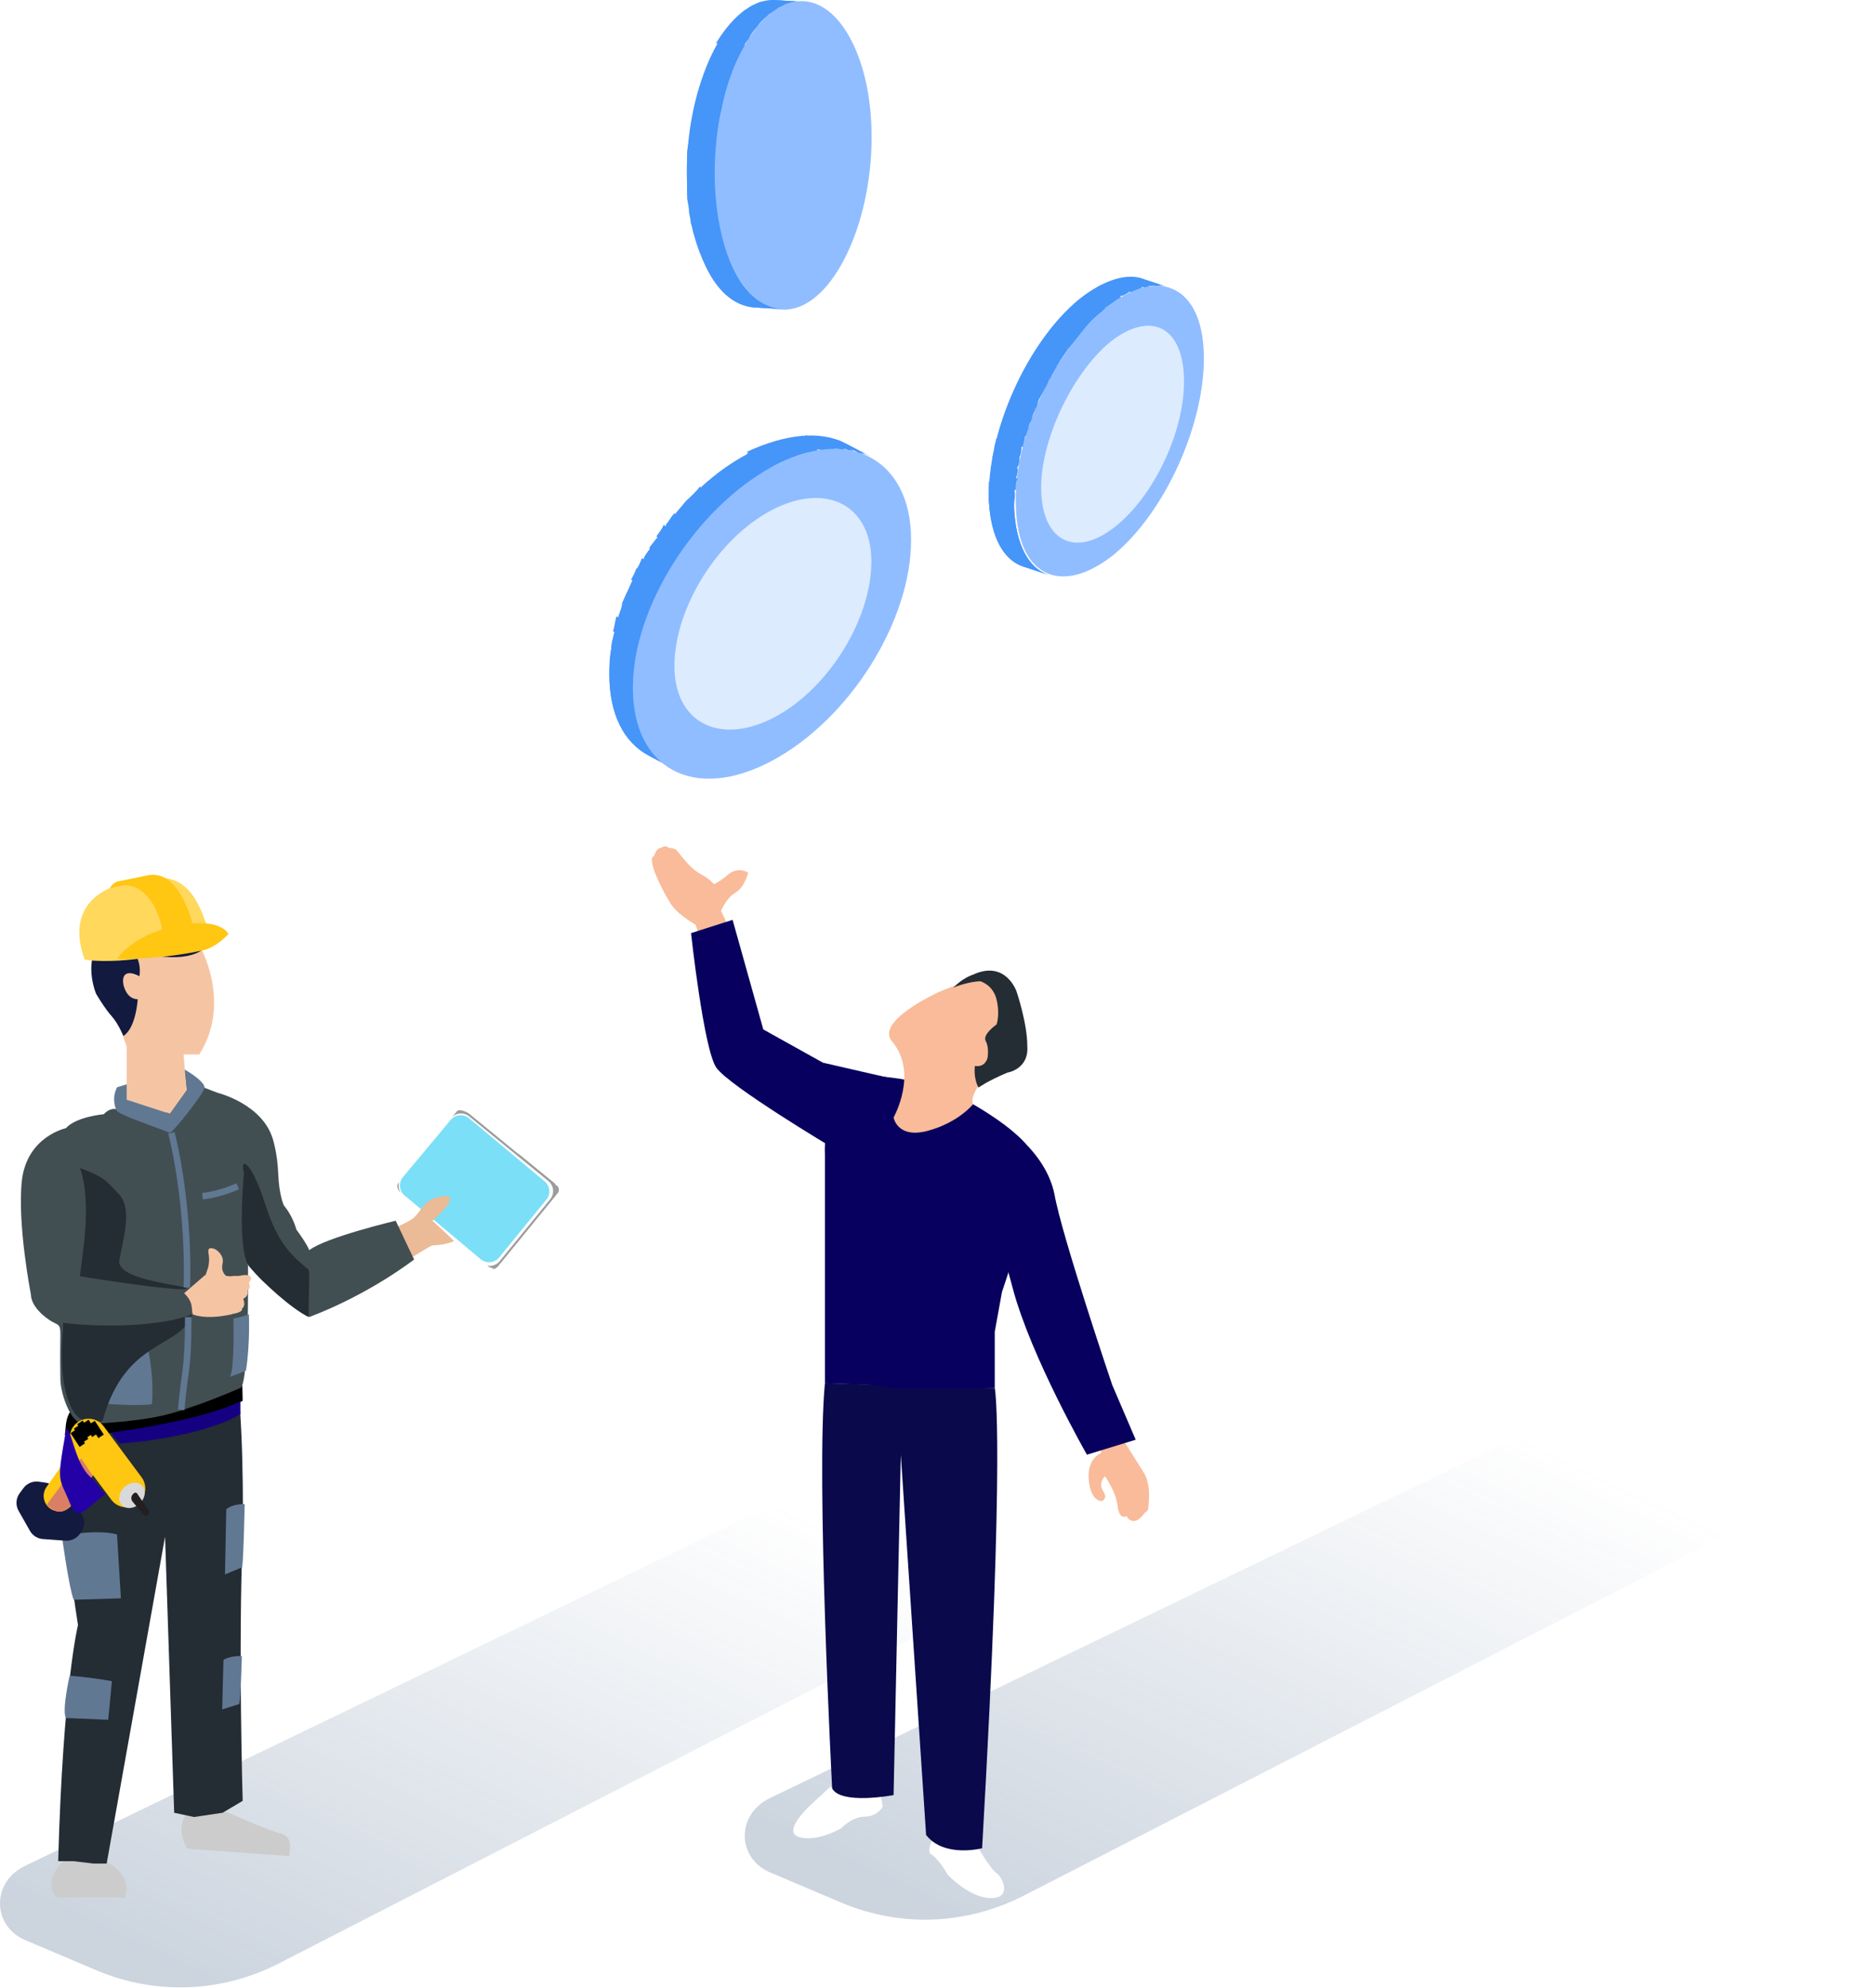<svg width="266" height="282" viewBox="0 0 266 282" fill="none" xmlns="http://www.w3.org/2000/svg">
<path d="M120.027 62.912L123.616 64.796C120.027 62.912 115.157 63.147 109.517 65.974L105.929 64.09C111.568 61.498 116.438 61.027 120.027 62.912Z" fill="#4695F9"/>
<path d="M109.517 66.212L105.929 64.327C106.954 63.856 107.723 63.385 108.748 63.149L112.337 65.034C111.312 65.269 110.543 65.741 109.517 66.212Z" fill="#4695F9"/>
<path d="M112.337 65.033L108.748 63.148C109.517 62.913 110.286 62.677 111.055 62.441L114.644 64.326C113.875 64.326 113.106 64.561 112.337 65.033Z" fill="#4695F9"/>
<path d="M114.644 64.328L111.056 62.444C111.568 62.208 112.337 62.208 112.85 62.208L116.439 64.093C115.926 63.857 115.157 64.093 114.644 64.328Z" fill="#4695F9"/>
<path d="M116.439 63.857L112.851 61.973C113.363 61.973 113.876 61.973 114.389 61.737L117.977 63.622C117.465 63.857 116.952 63.857 116.439 63.857Z" fill="#4695F9"/>
<path d="M117.976 63.855L114.388 61.971C114.9 61.971 115.157 61.971 115.669 61.971L119.258 63.855C118.745 63.62 118.233 63.62 117.976 63.855Z" fill="#4695F9"/>
<path d="M119.259 63.855L115.67 61.971C116.183 61.971 116.439 61.971 116.952 62.206L120.54 64.091C120.028 63.855 119.515 63.855 119.259 63.855Z" fill="#4695F9"/>
<path d="M120.283 63.855L116.694 61.971C116.951 61.971 117.463 62.206 117.72 62.206L121.308 64.091C121.052 64.091 120.796 63.855 120.283 63.855Z" fill="#4695F9"/>
<path d="M121.565 64.093L117.977 62.208C118.233 62.208 118.746 62.444 119.002 62.444L122.591 64.328C122.078 64.328 121.822 64.328 121.565 64.093Z" fill="#4695F9"/>
<path d="M122.591 64.56L119.002 62.676C119.258 62.911 119.771 62.911 120.027 63.147L123.616 65.031C123.103 64.796 122.847 64.56 122.591 64.56Z" fill="#4695F9"/>
<path d="M123.615 64.8L120.026 62.916L123.615 64.8C123.615 65.036 123.615 65.036 123.615 64.8Z" fill="#4695F9"/>
<path d="M95.677 109.082L92.088 107.198C88.5 105.313 86.449 101.309 86.449 95.655C86.449 84.113 95.165 70.214 106.187 64.325L109.775 66.21C98.753 72.099 90.038 85.997 90.038 97.54C90.038 103.193 92.088 107.198 95.677 109.082Z" fill="#4695F9"/>
<path d="M95.677 109.084L92.088 107.199C88.5 105.315 86.449 101.31 86.449 95.656C86.449 94.479 86.449 93.301 86.706 92.123L90.294 94.008C90.038 95.185 90.038 96.363 90.038 97.541C90.038 103.195 92.088 107.199 95.677 109.084Z" fill="#4695F9"/>
<path d="M90.295 94.008L86.706 92.123C86.706 91.181 86.962 90.475 87.219 89.532L90.807 91.417C90.551 92.359 90.295 93.066 90.295 94.008Z" fill="#4695F9"/>
<path d="M90.55 91.416L86.961 89.531C87.217 88.825 87.217 88.118 87.474 87.411L91.062 89.296C91.062 90.002 90.806 90.709 90.55 91.416Z" fill="#4695F9"/>
<path d="M91.32 89.3L87.731 87.416C87.988 86.709 88.244 86.238 88.244 85.531L91.833 87.416C91.576 88.123 91.32 88.829 91.32 89.3Z" fill="#4695F9"/>
<path d="M91.833 87.409L88.244 85.524C88.501 85.053 88.757 84.346 89.013 83.875L92.602 85.76C92.346 86.466 92.089 86.937 91.833 87.409Z" fill="#4695F9"/>
<path d="M92.6 85.759L89.012 83.874C89.268 83.403 89.524 82.697 89.781 82.226L93.369 84.11C92.857 84.817 92.6 85.288 92.6 85.759Z" fill="#4695F9"/>
<path d="M93.115 84.112L89.526 82.227C89.783 81.756 90.039 81.285 90.295 80.578L93.884 82.463C93.628 83.169 93.371 83.641 93.115 84.112Z" fill="#4695F9"/>
<path d="M93.883 82.697L90.294 80.812C90.55 80.341 90.807 79.87 91.063 79.163L94.652 81.048C94.652 81.519 94.139 81.99 93.883 82.697Z" fill="#4695F9"/>
<path d="M94.908 81.048L91.319 79.163C91.576 78.692 91.832 78.221 92.345 77.75L95.933 79.635C95.421 80.106 95.164 80.577 94.908 81.048Z" fill="#4695F9"/>
<path d="M95.677 79.639L92.089 77.754C92.345 77.283 92.858 76.812 93.114 76.341L96.703 78.225C96.447 78.461 96.19 78.932 95.677 79.639Z" fill="#4695F9"/>
<path d="M96.702 77.99L93.113 76.106C93.37 75.635 93.882 75.164 94.139 74.457L97.727 76.341C97.471 77.048 97.215 77.519 96.702 77.99Z" fill="#4695F9"/>
<path d="M97.985 76.341L94.397 74.457C94.909 73.985 95.165 73.279 95.678 72.808L99.267 74.692C98.754 75.399 98.242 75.87 97.985 76.341Z" fill="#4695F9"/>
<path d="M99.266 74.923L95.678 73.039C96.19 72.332 96.703 71.861 97.216 71.154L100.804 73.039C100.292 73.51 99.779 74.217 99.266 74.923Z" fill="#4695F9"/>
<path d="M100.804 73.035L97.216 71.15C97.985 70.444 98.754 69.737 99.266 69.03L102.855 70.915C102.342 71.621 101.573 72.328 100.804 73.035Z" fill="#4695F9"/>
<path d="M103.111 70.921L99.522 69.037C101.573 67.152 103.88 65.503 106.187 64.325L109.776 66.21C107.212 67.388 105.162 69.037 103.111 70.921Z" fill="#4695F9"/>
<path d="M109.519 66.208C120.285 60.319 129.256 65.03 129.256 76.573C129.256 88.116 120.541 102.014 109.519 107.903C98.497 113.792 89.781 109.081 89.781 97.538C89.781 85.996 98.753 72.097 109.519 66.208Z" fill="#90BDFF"/>
<path d="M162.326 39.6L165.914 40.778C163.351 39.836 160.275 40.778 156.686 43.605L153.098 42.427C156.686 39.6 160.019 38.658 162.326 39.6Z" fill="#4695F9"/>
<path d="M156.943 43.609L153.354 42.431C153.867 42.196 154.123 41.725 154.636 41.489L158.225 42.667C157.712 43.138 157.2 43.374 156.943 43.609Z" fill="#4695F9"/>
<path d="M157.968 42.906L154.379 41.728C154.892 41.493 155.148 41.257 155.661 41.022L159.249 42.199C158.993 42.199 158.48 42.435 157.968 42.906Z" fill="#4695F9"/>
<path d="M159.251 41.959L155.662 40.782C155.918 40.546 156.431 40.31 156.687 40.31L160.276 41.488C160.02 41.488 159.763 41.724 159.251 41.959Z" fill="#4695F9"/>
<path d="M160.533 41.492L156.944 40.314C157.201 40.078 157.713 40.078 157.97 39.843L161.558 41.021C161.046 41.256 160.789 41.256 160.533 41.492Z" fill="#4695F9"/>
<path d="M161.3 41.019L157.711 39.841C157.967 39.841 158.224 39.605 158.48 39.605L162.069 40.783C162.069 40.783 161.812 41.019 161.3 41.019Z" fill="#4695F9"/>
<path d="M162.327 40.785L158.738 39.607C158.995 39.607 159.251 39.607 159.507 39.371L163.096 40.549C162.84 40.785 162.583 40.785 162.327 40.785Z" fill="#4695F9"/>
<path d="M163.095 40.549L159.506 39.371C159.762 39.371 160.019 39.371 160.275 39.371L163.864 40.549C163.607 40.549 163.351 40.549 163.095 40.549Z" fill="#4695F9"/>
<path d="M163.864 40.549L160.275 39.371C160.532 39.371 160.788 39.371 161.044 39.371L164.633 40.549C164.377 40.549 164.12 40.549 163.864 40.549Z" fill="#4695F9"/>
<path d="M164.633 40.549L161.044 39.371C161.3 39.371 161.557 39.371 161.813 39.607L165.402 40.785C165.145 40.785 164.889 40.549 164.633 40.549Z" fill="#4695F9"/>
<path d="M165.402 40.783L161.813 39.605C162.07 39.605 162.326 39.605 162.326 39.841L165.915 41.019C165.915 40.783 165.658 40.783 165.402 40.783Z" fill="#4695F9"/>
<path d="M156.941 43.606C164.375 37.717 170.527 40.544 170.783 50.202C171.04 59.86 165.4 72.581 157.967 78.705C150.533 84.594 144.381 81.768 144.125 71.874C143.612 62.451 149.508 49.731 156.941 43.606Z" fill="#90BDFF"/>
<path d="M148.74 81.532L145.151 80.355C142.332 79.412 140.537 76.114 140.281 70.932C140.025 61.274 145.664 48.553 153.098 42.429L156.686 43.606C149.252 49.496 143.613 62.216 143.87 72.11C144.126 77.292 145.92 80.59 148.74 81.532Z" fill="#4695F9"/>
<path d="M148.739 81.532L145.151 80.355C142.331 79.412 140.537 76.115 140.28 70.932C140.28 70.697 140.28 70.461 140.28 70.461L143.869 71.639C143.869 71.874 143.869 72.11 143.869 72.11C144.125 77.292 145.92 80.59 148.739 81.532Z" fill="#4695F9"/>
<path d="M143.869 71.638L140.28 70.46C140.28 69.753 140.28 69.046 140.28 68.34L143.869 69.518C144.125 70.224 143.869 70.931 143.869 71.638Z" fill="#4695F9"/>
<path d="M144.127 69.52L140.538 68.342C140.538 67.871 140.538 67.165 140.794 66.693L144.383 67.871C144.127 68.342 144.127 68.813 144.127 69.52Z" fill="#4695F9"/>
<path d="M144.127 67.871L140.538 66.694C140.538 66.222 140.794 65.751 140.794 65.28L144.383 66.458C144.383 66.694 144.383 67.165 144.127 67.871Z" fill="#4695F9"/>
<path d="M144.382 66.225L140.793 65.047C140.793 64.576 141.049 64.105 141.049 63.634L144.638 64.812C144.638 65.283 144.638 65.754 144.382 66.225Z" fill="#4695F9"/>
<path d="M144.638 64.802L141.05 63.624C141.05 63.153 141.306 62.682 141.306 62.211L144.895 63.389C144.895 63.86 144.895 64.331 144.638 64.802Z" fill="#4695F9"/>
<path d="M145.151 63.39L141.562 62.212C141.562 61.741 141.819 61.27 141.819 60.799L145.407 61.977C145.407 62.448 145.151 62.919 145.151 63.39Z" fill="#4695F9"/>
<path d="M145.407 61.978L141.818 60.8C142.075 60.329 142.075 59.858 142.331 59.387L145.92 60.8C145.663 61.271 145.663 61.742 145.407 61.978Z" fill="#4695F9"/>
<path d="M145.919 60.802L142.33 59.624C142.586 59.153 142.586 58.682 142.843 58.211L146.431 59.389C146.175 59.86 145.919 60.331 145.919 60.802Z" fill="#4695F9"/>
<path d="M146.434 59.39L142.846 58.212C143.102 57.741 143.102 57.27 143.358 56.799L146.947 57.977C146.691 58.448 146.434 58.919 146.434 59.39Z" fill="#4695F9"/>
<path d="M146.946 57.974L143.357 56.796C143.614 56.325 143.87 55.854 143.87 55.383L147.459 56.561C147.202 57.032 147.202 57.503 146.946 57.974Z" fill="#4695F9"/>
<path d="M147.459 56.561L143.87 55.383C144.126 54.912 144.383 54.441 144.639 53.97L148.228 55.148C147.971 55.619 147.715 56.09 147.459 56.561Z" fill="#4695F9"/>
<path d="M148.226 55.154L144.638 53.976C144.894 53.505 145.15 53.034 145.407 52.327L148.995 53.505C148.739 54.212 148.483 54.683 148.226 55.154Z" fill="#4695F9"/>
<path d="M148.996 53.739L145.407 52.561C145.664 51.855 146.176 51.383 146.433 50.677L150.021 51.855C149.765 52.326 149.252 53.032 148.996 53.739Z" fill="#4695F9"/>
<path d="M150.02 51.847L146.432 50.669C146.944 49.727 147.457 49.02 147.97 48.313L151.558 49.491C151.046 50.198 150.533 50.905 150.02 51.847Z" fill="#4695F9"/>
<path d="M151.558 49.493L147.97 48.315C149.251 46.431 150.789 44.546 152.584 43.133L156.172 44.311C154.378 45.724 153.096 47.608 151.558 49.493Z" fill="#4695F9"/>
<path d="M156.173 44.313L152.584 43.135C152.84 42.9 153.097 42.664 153.353 42.429L156.942 43.606C156.685 43.842 156.429 44.078 156.173 44.313Z" fill="#4695F9"/>
<path d="M110.031 0.018L113.876 0.253C111.057 0.018 107.981 2.138 105.417 6.378L101.572 6.142C104.136 1.902 107.212 -0.218 110.031 0.018Z" fill="#4695F9"/>
<path d="M105.674 6.373L101.829 6.137C102.085 5.902 102.085 5.666 102.342 5.431L106.187 5.666C105.93 5.902 105.674 6.137 105.674 6.373Z" fill="#4695F9"/>
<path d="M106.186 5.667L102.341 5.431C102.853 4.725 103.11 4.254 103.622 3.547L107.467 3.782C106.955 4.254 106.442 4.96 106.186 5.667Z" fill="#4695F9"/>
<path d="M107.469 3.781L103.624 3.545C103.88 3.074 104.393 2.838 104.649 2.367L108.494 2.603C107.982 3.074 107.725 3.309 107.469 3.781Z" fill="#4695F9"/>
<path d="M108.494 2.605L104.649 2.369C104.906 2.133 105.418 1.662 105.675 1.427L109.52 1.662C109.007 2.133 108.751 2.369 108.494 2.605Z" fill="#4695F9"/>
<path d="M109.519 1.894L105.674 1.659C105.93 1.423 106.186 1.188 106.699 0.952L110.544 1.188C110.031 1.423 109.775 1.659 109.519 1.894Z" fill="#4695F9"/>
<path d="M110.289 1.191L106.444 0.956C106.701 0.72 106.957 0.72 107.47 0.484L111.315 0.72C111.058 0.956 110.546 0.956 110.289 1.191Z" fill="#4695F9"/>
<path d="M111.315 0.718L107.47 0.483C107.726 0.247 107.982 0.247 108.495 0.247L112.34 0.483C111.827 0.483 111.571 0.483 111.315 0.718Z" fill="#4695F9"/>
<path d="M112.338 0.485L108.493 0.249C108.749 0.249 109.262 0.014 109.519 0.014L113.364 0.249C112.851 0.249 112.594 0.249 112.338 0.485Z" fill="#4695F9"/>
<path d="M113.11 0.249L109.265 0.014C109.521 0.014 109.777 0.014 110.034 0.014L113.879 0.249C113.622 0.249 113.366 0.249 113.11 0.249Z" fill="#4695F9"/>
<path d="M105.674 6.376C110.544 -2.104 117.465 -1.869 121.31 6.847C125.155 15.563 124.13 29.226 119.26 37.706C114.389 46.186 107.468 45.951 103.623 37.235C99.778 28.519 100.804 14.856 105.674 6.376Z" fill="#90BDFF"/>
<path d="M110.801 43.834L106.956 43.598C104.136 43.363 101.573 41.243 99.779 37.002C95.934 28.287 96.959 14.624 101.829 6.144L105.674 6.379C100.804 14.859 100.035 28.522 103.624 37.238C105.418 41.478 107.981 43.598 110.801 43.834Z" fill="#4695F9"/>
<path d="M110.801 43.835L106.956 43.6C104.136 43.364 101.573 41.244 99.778 37.004C99.522 36.533 99.522 36.297 99.266 35.826L103.111 36.062C103.367 36.533 103.367 36.768 103.623 37.24C105.418 41.48 107.981 43.6 110.801 43.835Z" fill="#4695F9"/>
<path d="M103.11 36.058L99.265 35.822C99.009 35.116 98.752 34.409 98.496 33.467L102.341 33.702C102.597 34.409 102.854 35.351 103.11 36.058Z" fill="#4695F9"/>
<path d="M102.341 33.704L98.496 33.468C98.24 32.762 98.24 32.291 97.983 31.584L101.828 31.82C102.085 32.526 102.341 32.997 102.341 33.704Z" fill="#4695F9"/>
<path d="M101.827 31.821L97.982 31.586C97.982 30.879 97.726 30.408 97.726 29.701L101.571 29.937C101.827 30.643 101.827 31.115 101.827 31.821Z" fill="#4695F9"/>
<path d="M101.573 29.938L97.728 29.702C97.728 29.231 97.472 28.524 97.472 27.817L101.317 28.053C101.573 28.76 101.573 29.466 101.573 29.938Z" fill="#4695F9"/>
<path d="M101.317 28.047L97.472 27.811C97.472 27.105 97.472 26.634 97.472 25.927L101.317 26.162C101.317 26.869 101.317 27.576 101.317 28.047Z" fill="#4695F9"/>
<path d="M101.317 26.4L97.472 26.165C97.472 25.458 97.472 24.987 97.472 24.28L101.317 24.516C101.317 25.223 101.317 25.694 101.317 26.4Z" fill="#4695F9"/>
<path d="M101.317 24.517L97.472 24.282C97.472 23.575 97.472 23.104 97.472 22.398L101.317 22.633C101.317 23.34 101.317 23.811 101.317 24.517Z" fill="#4695F9"/>
<path d="M101.317 22.632L97.472 22.396C97.472 21.69 97.472 20.983 97.728 20.276L101.573 20.512C101.317 21.219 101.317 21.925 101.317 22.632Z" fill="#4695F9"/>
<path d="M101.571 20.517L97.726 20.281C97.726 19.575 97.982 18.868 97.982 17.926L101.827 18.161C101.571 19.104 101.571 19.81 101.571 20.517Z" fill="#4695F9"/>
<path d="M101.828 18.396L97.983 18.161C98.24 17.218 98.24 16.276 98.496 15.334L102.341 15.569C102.085 16.512 101.828 17.454 101.828 18.396Z" fill="#4695F9"/>
<path d="M102.341 15.566L98.496 15.331C99.265 12.033 100.29 8.735 101.828 6.144L105.673 6.379C104.135 8.97 102.854 12.268 102.341 15.566Z" fill="#4695F9"/>
<path opacity="0.3" d="M145.074 268.945L265.294 207.227L230.176 196.627L109.187 255.047C104.317 257.403 104.573 263.763 109.444 265.647L119.441 269.887C127.9 273.421 137.128 272.95 145.074 268.945Z" fill="url(#paint0_linear_136_3472)"/>
<path opacity="0.3" d="M39.416 278.551L159.636 216.833L124.518 206.232L3.529 264.652C-1.341 267.008 -1.085 273.368 3.785 275.253L13.782 279.493C22.241 283.026 31.469 282.555 39.416 278.551Z" fill="url(#paint1_linear_136_3472)"/>
<path d="M109.52 72.332C117.21 68.327 123.618 71.625 123.618 79.634C123.618 87.879 117.466 97.773 109.776 101.777C102.086 105.782 95.678 102.484 95.678 94.475C95.678 86.23 101.83 76.336 109.52 72.332Z" fill="#DDEBFF"/>
<path d="M157.454 48.537C163.093 44.062 167.707 46.182 167.964 53.484C168.22 60.787 163.862 70.209 158.223 74.685C152.584 79.161 147.97 76.805 147.713 69.738C147.457 62.671 152.071 53.013 157.454 48.537Z" fill="#DDEBFF"/>
<path d="M155.991 205.133L156.247 206.075C156.247 206.075 154.197 206.782 154.453 209.844C154.709 212.906 156.247 212.906 156.247 212.906C156.247 212.906 157.272 212.671 156.503 211.493C155.734 210.315 156.76 209.373 156.76 209.373C156.76 209.373 158.298 211.493 158.554 213.613C158.81 215.733 159.836 215.026 159.836 215.026C159.836 215.026 160.092 215.733 160.861 215.733C161.63 215.733 162.399 214.555 162.399 214.555C162.399 214.555 162.912 214.32 162.912 213.849C162.912 213.377 163.424 210.551 162.143 208.666L159.323 204.19L155.991 205.133Z" fill="#F9BB99"/>
<path d="M102.033 126.367C102.033 126.367 101.264 124.954 99.47 124.012C97.676 123.069 96.394 120.949 95.881 120.478C95.369 120.243 94.856 120.243 94.856 120.243C94.343 119.771 93.831 120.243 93.831 120.243C93.062 120.243 92.805 121.42 92.805 121.42C91.524 121.656 94.343 127.074 95.369 128.487C96.394 129.901 98.957 131.314 98.957 131.314L99.47 132.492L102.033 126.367Z" fill="#F9BB99"/>
<path d="M103.314 131.315L102.289 129.195C102.289 129.195 103.058 127.31 104.339 126.604C105.621 125.897 106.134 123.777 106.134 123.777C106.134 123.777 104.852 122.834 103.314 124.012C101.776 125.426 99.725 126.132 99.725 126.132L97.675 128.252L99.213 132.728L103.314 131.315Z" fill="#F9BB99"/>
<path d="M125.975 152.842L116.747 150.721L108.288 146.01L103.931 130.463L98.035 132.347C98.035 132.347 99.829 148.837 101.624 151.428C103.418 154.019 118.029 162.735 118.029 162.735L125.975 152.842Z" fill="#07005E"/>
<path d="M138.816 262.141C138.816 262.141 140.611 265.203 141.38 265.674C142.149 266.145 143.687 269.208 140.611 269.208C137.535 269.208 134.459 265.91 134.459 265.91C134.459 265.91 133.177 263.554 131.896 262.847C131.896 262.847 131.639 261.67 132.408 260.963L138.816 262.141Z" fill="white"/>
<path d="M124.974 254.832L125.231 256.246C125.231 256.246 124.462 257.659 122.667 257.659C120.873 257.659 119.335 259.308 119.335 259.308C119.335 259.308 115.746 261.428 113.183 260.486C110.876 259.544 115.49 255.539 115.49 255.539L117.797 253.419L124.974 254.832Z" fill="white"/>
<path d="M141.124 196.886C141.124 196.886 142.662 203.953 139.329 262.138C139.329 262.138 133.946 263.551 131.383 260.253L127.794 206.309L126.769 254.6C126.769 254.6 119.335 256.013 118.054 253.657C118.054 253.657 115.747 209.607 117.028 196.18L141.124 196.886Z" fill="#09094C"/>
<path d="M135.485 155.194C135.485 155.194 145.226 160.141 146.507 163.91C147.533 167.679 142.15 183.226 142.15 183.226L141.124 188.879V196.889H130.358H127.026L123.694 196.418L117.029 196.182V163.674C117.029 163.674 116.26 154.251 124.975 152.603C124.719 152.838 129.077 152.603 135.485 155.194Z" fill="#07005E"/>
<path d="M126.769 158.495C126.769 158.495 127.282 161.558 131.639 160.38C135.997 159.202 138.048 156.611 138.048 156.611C138.048 156.611 137.535 155.904 138.817 154.02C140.098 152.135 145.481 152.371 145.225 148.13C144.969 143.89 143.943 140.121 141.124 139.179C138.304 138.237 132.921 140.828 132.921 140.828C132.921 140.828 124.206 144.832 126.513 147.659C130.358 152.135 126.769 158.495 126.769 158.495Z" fill="#F9BB99"/>
<path d="M139.074 139.175C139.074 139.175 140.869 139.647 141.381 141.767C141.894 143.887 141.381 145.3 141.381 145.3C141.381 145.3 139.331 146.713 139.843 147.656C140.356 148.598 140.1 150.011 140.1 150.011C140.1 150.011 139.843 151.425 138.305 151.189C138.305 151.189 138.049 152.838 138.818 154.252C138.818 154.252 140.1 153.309 142.919 152.131C142.919 152.131 145.995 151.66 145.739 148.362C145.739 145.065 144.201 140.589 144.201 140.589C144.201 140.589 142.663 136.113 138.049 138.233C138.049 138.233 136.511 138.704 135.229 140.118C135.486 139.882 137.793 139.175 139.074 139.175Z" fill="#242C34"/>
<path d="M142.149 159.44C142.149 159.44 148.301 163.209 149.583 169.334C150.608 175.223 157.786 196.424 157.786 196.424L161.118 204.198L154.197 206.318C154.197 206.318 146.251 192.419 143.687 182.761C141.124 173.103 139.073 168.627 139.073 168.627L142.149 159.44Z" fill="#07005E"/>
<path d="M70.141 179.782C70.013 179.918 69.845 179.999 69.67 180.02L70.053 179.974C70.139 179.964 70.224 179.939 70.303 179.9C70.411 179.847 70.35 179.72 70.231 179.735C70.196 179.739 70.165 179.756 70.141 179.782Z" fill="#9C9C9C"/>
<path d="M78.692 169.309L70.388 179.481C70.312 179.575 70.388 179.714 70.508 179.699C70.543 179.695 70.574 179.678 70.596 179.651L78.899 169.479C78.976 169.385 78.9 169.247 78.78 169.261C78.745 169.265 78.714 169.282 78.692 169.309Z" fill="#9C9C9C"/>
<path d="M73.452 163.921L78.528 168.064C78.564 168.094 78.613 168.103 78.657 168.089C78.763 168.057 78.79 167.919 78.704 167.849L73.628 163.706C73.592 163.676 73.543 163.667 73.499 163.681C73.393 163.714 73.367 163.851 73.452 163.921Z" fill="#9C9C9C"/>
<path d="M78.875 168.973C78.922 168.793 78.902 168.601 78.819 168.434C78.764 168.324 78.819 168.156 78.941 168.142C78.978 168.137 79.016 168.148 79.044 168.174C79.321 168.437 79.363 168.866 79.142 169.178C79.122 169.207 79.09 169.224 79.055 169.228C78.936 169.242 78.845 169.09 78.875 168.973Z" fill="#9C9C9C"/>
<path d="M79.109 169.222C79.379 168.892 79.156 168.263 78.61 167.818L66.578 157.97C66.299 157.743 65.666 157.5 65.394 157.466C65.135 157.434 64.91 157.494 64.778 157.656L56.47 167.871C56.2 168.201 56.424 168.83 56.969 169.275L69.086 179.486C69.365 179.714 69.674 179.849 69.945 179.883C70.205 179.916 70.43 179.855 70.562 179.694L79.109 169.222Z" fill="#9C9C9C"/>
<path d="M78.049 170.095C78.692 169.307 78.575 168.147 77.787 167.503L66.563 158.341C65.78 157.703 64.629 157.813 63.983 158.59L56.981 167.001C56.338 167.773 56.433 168.919 57.195 169.575L68.257 179.102C69.042 179.778 70.23 179.674 70.885 178.871L78.049 170.095Z" fill="white"/>
<g filter="url(#filter0_d_136_3472)">
<path d="M77.518 170.137C78.156 169.355 78.046 168.206 77.272 167.559L66.541 158.599C65.76 157.947 64.599 158.052 63.947 158.832L57.162 166.958C56.511 167.738 56.614 168.898 57.394 169.55L68.204 178.599C68.991 179.258 70.164 179.146 70.813 178.351L77.518 170.137Z" fill="#7ADFF7"/>
</g>
<path d="M32.274 257.036C32.274 257.036 38.153 259.679 39.951 260.093C41.75 260.507 41.007 263.241 41.007 263.241L39.479 263.131L26.558 262.201C24.272 258.167 27.561 256.128 27.561 256.128L32.274 257.036Z" fill="#CCCCCC"/>
<path d="M13.847 263.456C19.302 265.682 17.722 269.121 17.722 269.121H11.707H8.393C7.221 268.919 7.323 267.149 7.323 267.149C7.169 265.227 9.922 263.103 9.922 263.103L13.847 263.456Z" fill="#CCCCCC"/>
<path d="M43.72 178.443C42.322 179.003 39.805 181.646 41.869 184.275C42.786 185.446 43.671 186.571 44.993 185.74L45.751 185.319C45.751 185.319 48.72 184.642 54.797 180.675C60.873 176.709 61.353 176.631 61.353 176.631C61.353 176.631 63.031 176.631 64.427 176.033C63.123 174.729 61.353 173.14 61.353 173.14C61.353 173.14 65.865 169.252 62.831 169.649C59.798 170.045 59.876 172.064 58.243 173.039C53.921 175.621 49.086 175.391 46.119 177.423L43.723 178.447L43.721 178.443H43.72Z" fill="#EBBA97"/>
<path d="M13.248 264.311H15.133L23.416 217.946L24.71 257.106L27.521 257.708L31.581 257.106L34.43 255.418C34.43 255.418 33.782 233.723 34.43 217.946C34.43 217.946 34.666 205.121 33.782 196.893H11.52C11.52 196.893 6.646 202.395 11.064 230.486C11.064 230.486 8.96 238.83 8.253 263.97H10.401L13.25 264.311H13.248Z" fill="#242C34"/>
<path d="M17.155 226.693L16.597 217.633C13.711 216.827 8.778 217.834 8.778 217.834C8.778 217.834 9.802 225.351 10.453 226.894L17.155 226.693Z" fill="#617893"/>
<path d="M15.355 243.925L15.877 238.447C13.182 237.921 9.878 237.665 9.878 237.665C9.878 237.665 8.748 242.655 9.357 243.664L15.355 243.925Z" fill="#617893"/>
<path d="M31.915 223.304L32.101 214.06C33.063 213.238 34.708 213.334 34.708 213.334C34.708 213.334 34.576 220.713 34.358 222.288L31.915 223.304Z" fill="#617893"/>
<path d="M31.516 242.453L31.702 235.427C32.664 234.803 34.308 234.876 34.308 234.876C34.308 234.876 34.176 240.484 33.959 241.681L31.516 242.453Z" fill="#617893"/>
<path d="M11.239 198.343C10.781 198.885 10.256 199.604 9.791 200.504C9.229 201.589 9.351 202.747 9.189 203.513C9.189 203.513 16.874 203.511 22.93 202.309C28.987 201.108 34.419 198.704 34.419 198.704C34.419 198.704 34.44 194.754 34.022 193.694L11.239 198.343Z" fill="black"/>
<path d="M56.136 173.137C56.136 173.137 46.225 175.485 43.878 177.311C43.42 176.208 42.048 174.396 42.048 174.396C41.477 172.303 40.275 170.98 40.275 170.98C40.275 170.98 39.589 169.548 39.475 166.517C39.36 163.487 38.674 161.448 38.674 161.448C37.13 156.544 30.897 155.001 30.897 155.001L29.01 154.286C28.038 152.302 25.922 151.861 25.922 151.861L26.208 154.616L23.978 157.757L18.751 158.281L16.955 157.484C16.955 157.484 15.915 156.766 14.715 158.033C14.715 158.033 10.826 158.363 9.34 160.016C9.34 160.016 3.85 161.173 3.107 167.399C2.421 173.626 4.389 183.613 4.389 183.613C4.389 183.613 4.238 185.329 6.982 187.203C8.151 188.001 8.566 187.602 8.566 189.198C8.566 189.198 8.509 192.547 8.566 195.688C8.622 197.671 9.999 202.008 12.001 202.008C12.001 202.008 18.746 201.741 22.931 200.804C27.434 199.796 34.045 196.877 34.045 196.877C35.188 196.823 35.188 183.929 35.188 182.827V178.639C35.531 181.064 41.27 184.756 41.27 184.756L43.878 186.794C52.485 183.544 58.745 178.639 58.745 178.639L56.136 173.137Z" fill="#424F52"/>
<path d="M18.636 134.761C19.659 135.863 19.72 138.473 19.72 138.473C19.72 138.473 16.83 137.081 17.432 139.575C18.034 142.069 19.479 141.722 19.479 141.722C19.178 143.694 17.432 146.935 17.432 146.935L17.974 148.44V151.7V155.963L24.115 157.965L26.523 154.6L26.222 151.7L26.041 149.553H28.269C32.784 142.476 28.631 134.761 28.631 134.761C25.139 136.907 18.757 134.761 18.637 134.761H18.636Z" fill="#F5C5A3"/>
<path d="M29.521 131.219C27.896 132.553 27.366 131.219 27.366 131.219C24.958 129.768 22.189 129.189 22.189 129.189C17.673 128.551 16.108 131.858 16.108 131.858C10.99 134.816 13.64 140.965 13.64 140.965C13.64 140.965 14.904 143.112 15.868 144.156C16.831 145.258 17.493 146.933 17.493 146.933C19.3 145.831 19.54 141.72 19.54 141.72C17.855 141.72 17.493 139.573 17.493 139.573C17.132 136.963 19.781 138.471 19.781 138.471C20.143 135.977 18.697 134.759 18.697 134.759C26.102 137.021 28.63 134.759 28.63 134.759C31.159 133.831 30.376 131.858 30.376 131.858L29.521 131.219Z" fill="#121A3F"/>
<path d="M17.974 153.791V155.965L24.116 157.967L26.523 154.602L26.222 151.702C26.222 151.702 29.149 153.414 29.011 154.288C28.873 155.162 24.305 160.95 24.024 160.676C23.743 160.402 16.639 158.117 16.537 157.479C16.378 157.185 16.168 156.602 16.195 155.755C16.217 155.037 16.459 154.495 16.613 154.207C17.067 154.069 17.52 153.93 17.974 153.791Z" fill="#617893"/>
<path d="M27.327 186.407C27.327 186.407 29.008 187.263 32.911 186.405L33.111 181.818C33.111 181.818 30.518 181.419 29.122 180.82L26.13 183.415C27.494 184.744 27.127 185.609 27.327 186.407Z" fill="#F5C5A3"/>
<path d="M32.106 180.966C32.106 180.966 31.289 180.469 31.575 179.202C31.861 177.989 30.603 177.218 30.603 177.218C30.603 177.218 29.344 176.557 29.574 177.714C29.802 178.871 29.517 179.808 29.517 179.808L29.174 180.799L32.713 186.405C34.672 186.127 34.309 185.607 34.309 185.607C34.938 185.222 34.508 184.211 34.508 184.211C34.851 184.046 35.306 183.612 35.106 183.014C35.705 182.615 35.306 182.017 35.306 182.017C35.306 182.017 35.409 181.777 35.505 181.618C35.864 181.022 35.306 180.621 33.91 180.966C32.712 180.948 32.912 181.019 32.713 181.019C32.513 181.019 32.106 180.966 32.106 180.966Z" fill="#F5C5A3"/>
<path d="M12.007 136.096C15.441 136.724 25.412 136.014 29.741 132.466C28.291 127.97 26.636 123.783 21.377 124.594L17.033 125.483C17.033 125.483 8.758 127.11 12.007 136.096Z" fill="#FFD85C"/>
<path d="M32.403 132.454C32.403 132.454 31.337 130.011 24.996 131.309C18.656 132.607 16.626 136.015 16.626 136.015C16.626 136.015 22.896 136.144 29.098 134.716C29.098 134.716 30.828 134.226 32.403 132.454Z" fill="#FFC612"/>
<path d="M17.327 125.582C17.327 125.582 21.593 124.722 23.129 132.223L27.386 131.352C27.386 131.352 25.616 123.195 20.975 124.145L16.777 125.004C16.62 125.037 16.468 125.094 16.334 125.18C16.067 125.35 15.655 125.665 15.64 125.993C15.64 125.993 16.428 125.766 17.327 125.582Z" fill="#FFC612"/>
<path d="M35.408 179.697C33.546 177.503 34.61 166.336 34.61 166.336C33.945 163.943 35.687 164.661 37.602 170.724C39.517 176.788 41.724 178.301 43.785 180.096C43.985 180.761 43.785 182.335 43.785 186.803C41.232 185.526 37.27 181.891 35.408 179.697Z" fill="#242C34"/>
<path d="M18.198 201.537L17.677 189.8C14.982 188.757 10.374 190.061 10.374 190.061C10.374 190.061 11.33 199.798 11.939 201.798L18.198 201.537Z" fill="#424F52"/>
<path d="M21.543 199.169C21.942 194.781 20.772 190.193 20.772 190.193C16.626 190.593 9.974 190.393 9.974 190.393C9.974 190.393 10.471 197.241 11.371 198.77C11.371 198.77 18.152 199.568 21.543 199.169Z" fill="#617893"/>
<path d="M34.901 194.383C35.505 190.393 35.305 186.404 35.305 186.404C34.312 186.808 33.111 187.003 33.111 187.003C33.111 187.003 33.311 193.784 32.648 195.263C32.648 195.263 34.089 194.785 34.901 194.383Z" fill="#617893"/>
<g style="mix-blend-mode:soft-light">
<path d="M12.145 201.563C13.581 201.882 13.009 201.829 14.539 201.563C17.73 189.795 25.509 191.391 27.304 186.404C20.921 188.798 10.217 187.867 8.954 187.601V188.399C8.821 189.729 8.634 192.986 8.954 195.38C9.352 198.372 10.35 201.164 12.145 201.563Z" fill="#242C34"/>
</g>
<path d="M16.931 178.824C17.25 176.431 18.926 171.644 16.931 169.45C14.937 167.256 14.538 166.857 11.346 165.66C13.141 170.647 11.546 178.625 11.346 181.019C12.875 181.284 24.87 183.133 26.306 182.814C28.101 182.415 16.532 181.816 16.931 178.824Z" fill="#242C34"/>
<path d="M24.311 160.674C25.176 163.932 26.825 172.881 26.506 182.614M26.705 186.803C26.705 194.582 26.186 194.223 25.708 199.967" stroke="#617893" stroke-width="0.921"/>
<path d="M28.723 169.648C29.52 169.582 31.635 169.209 33.709 168.252" stroke="#617893" stroke-width="0.921"/>
<path d="M5.435 210.607L6.419 210.747C6.688 210.785 6.945 210.882 7.172 211.031L9.344 212.458C9.556 212.598 9.737 212.779 9.876 212.992L11.17 214.977C11.592 215.623 11.565 216.464 11.104 217.083L10.927 217.322C10.551 217.827 9.943 218.105 9.315 218.058L6.117 217.824C5.504 217.778 4.953 217.43 4.65 216.896L3.04 214.059C2.679 213.423 2.728 212.635 3.164 212.05L3.7 211.331C4.102 210.79 4.768 210.513 5.435 210.607Z" fill="#121A3F" stroke="#121A3F" stroke-width="0.921"/>
<path d="M13.367 204.062C14.762 204.532 15.309 206.215 14.457 207.416L10.183 213.443C9.622 214.235 8.608 214.565 7.688 214.255C6.293 213.784 5.746 212.102 6.597 210.901L10.871 204.873C11.433 204.081 12.447 203.751 13.367 204.062Z" fill="#FFC612"/>
<path d="M10.425 202.299C11.495 200.862 13.648 200.863 14.717 202.301L20.082 209.517C20.786 210.465 20.786 211.763 20.08 212.711C19.01 214.148 16.858 214.147 15.789 212.709L10.424 205.492C9.719 204.545 9.72 203.247 10.425 202.299Z" fill="#FFC612"/>
<ellipse cx="1.596" cy="1.995" rx="1.596" ry="1.995" transform="matrix(0.685 0.729 -0.729 0.685 19.084 209.561)" fill="#D9D9D9"/>
<path d="M18.897 211.882L19.009 211.781C19.053 211.741 19.108 211.715 19.168 211.706C19.283 211.689 19.397 211.74 19.462 211.837L21.068 214.228C21.224 214.459 21.141 214.775 20.892 214.9C20.7 214.997 20.467 214.949 20.328 214.785L18.82 212.993C18.542 212.662 18.576 212.171 18.897 211.882Z" fill="#231F20"/>
<path d="M13.059 201.767L14.342 203.718M12.181 201.611L13.464 203.561M11.344 201.733L12.627 203.684M10.867 202.373L12.15 204.324M10.391 203.013L11.674 204.964" stroke="black" stroke-width="0.921" stroke-linejoin="round"/>
<path d="M11.521 206.839L13.165 209.307C12.781 209.933 11.378 211.706 10.067 213.466C8.73 215.262 7.21 214.074 6.636 213.398L11.521 206.839Z" fill="#DA7F66"/>
<path d="M13.166 209.745C10.573 207.95 10.174 202.36 9.376 202.764C7.98 210.742 8.344 209.261 9.974 213.335C11.171 216.327 12.899 213.069 14.961 211.939C14.362 211.341 13.963 210.742 13.166 209.745Z" fill="#2400A7"/>
<path d="M34.108 198.77C29.481 201.003 20.212 202.633 15.758 203.165C16.157 203.962 16.755 204.361 16.955 204.76C26.329 203.969 31.914 201.954 34.108 200.558V198.77Z" fill="#160082"/>
<defs>
<filter id="filter0_d_136_3472" x="48.17" y="149.607" width="38.328" height="37.986" filterUnits="userSpaceOnUse" color-interpolation-filters="sRGB">
<feFlood flood-opacity="0" result="BackgroundImageFix"/>
<feColorMatrix in="SourceAlpha" type="matrix" values="0 0 0 0 0 0 0 0 0 0 0 0 0 0 0 0 0 0 127 0" result="hardAlpha"/>
<feOffset/>
<feGaussianBlur stdDeviation="4.282"/>
<feComposite in2="hardAlpha" operator="out"/>
<feColorMatrix type="matrix" values="0 0 0 0 1 0 0 0 0 1 0 0 0 0 1 0 0 0 1 0"/>
<feBlend mode="normal" in2="BackgroundImageFix" result="effect1_dropShadow_136_3472"/>
<feBlend mode="normal" in="SourceGraphic" in2="effect1_dropShadow_136_3472" result="shape"/>
</filter>
<linearGradient id="paint0_linear_136_3472" x1="157.685" y1="282.543" x2="202.754" y2="187.658" gradientUnits="userSpaceOnUse">
<stop stop-color="#557193"/>
<stop offset="0.917" stop-color="#557193" stop-opacity="0"/>
</linearGradient>
<linearGradient id="paint1_linear_136_3472" x1="52.027" y1="292.149" x2="97.096" y2="197.264" gradientUnits="userSpaceOnUse">
<stop stop-color="#557193"/>
<stop offset="0.917" stop-color="#557193" stop-opacity="0"/>
</linearGradient>
</defs>
</svg>
